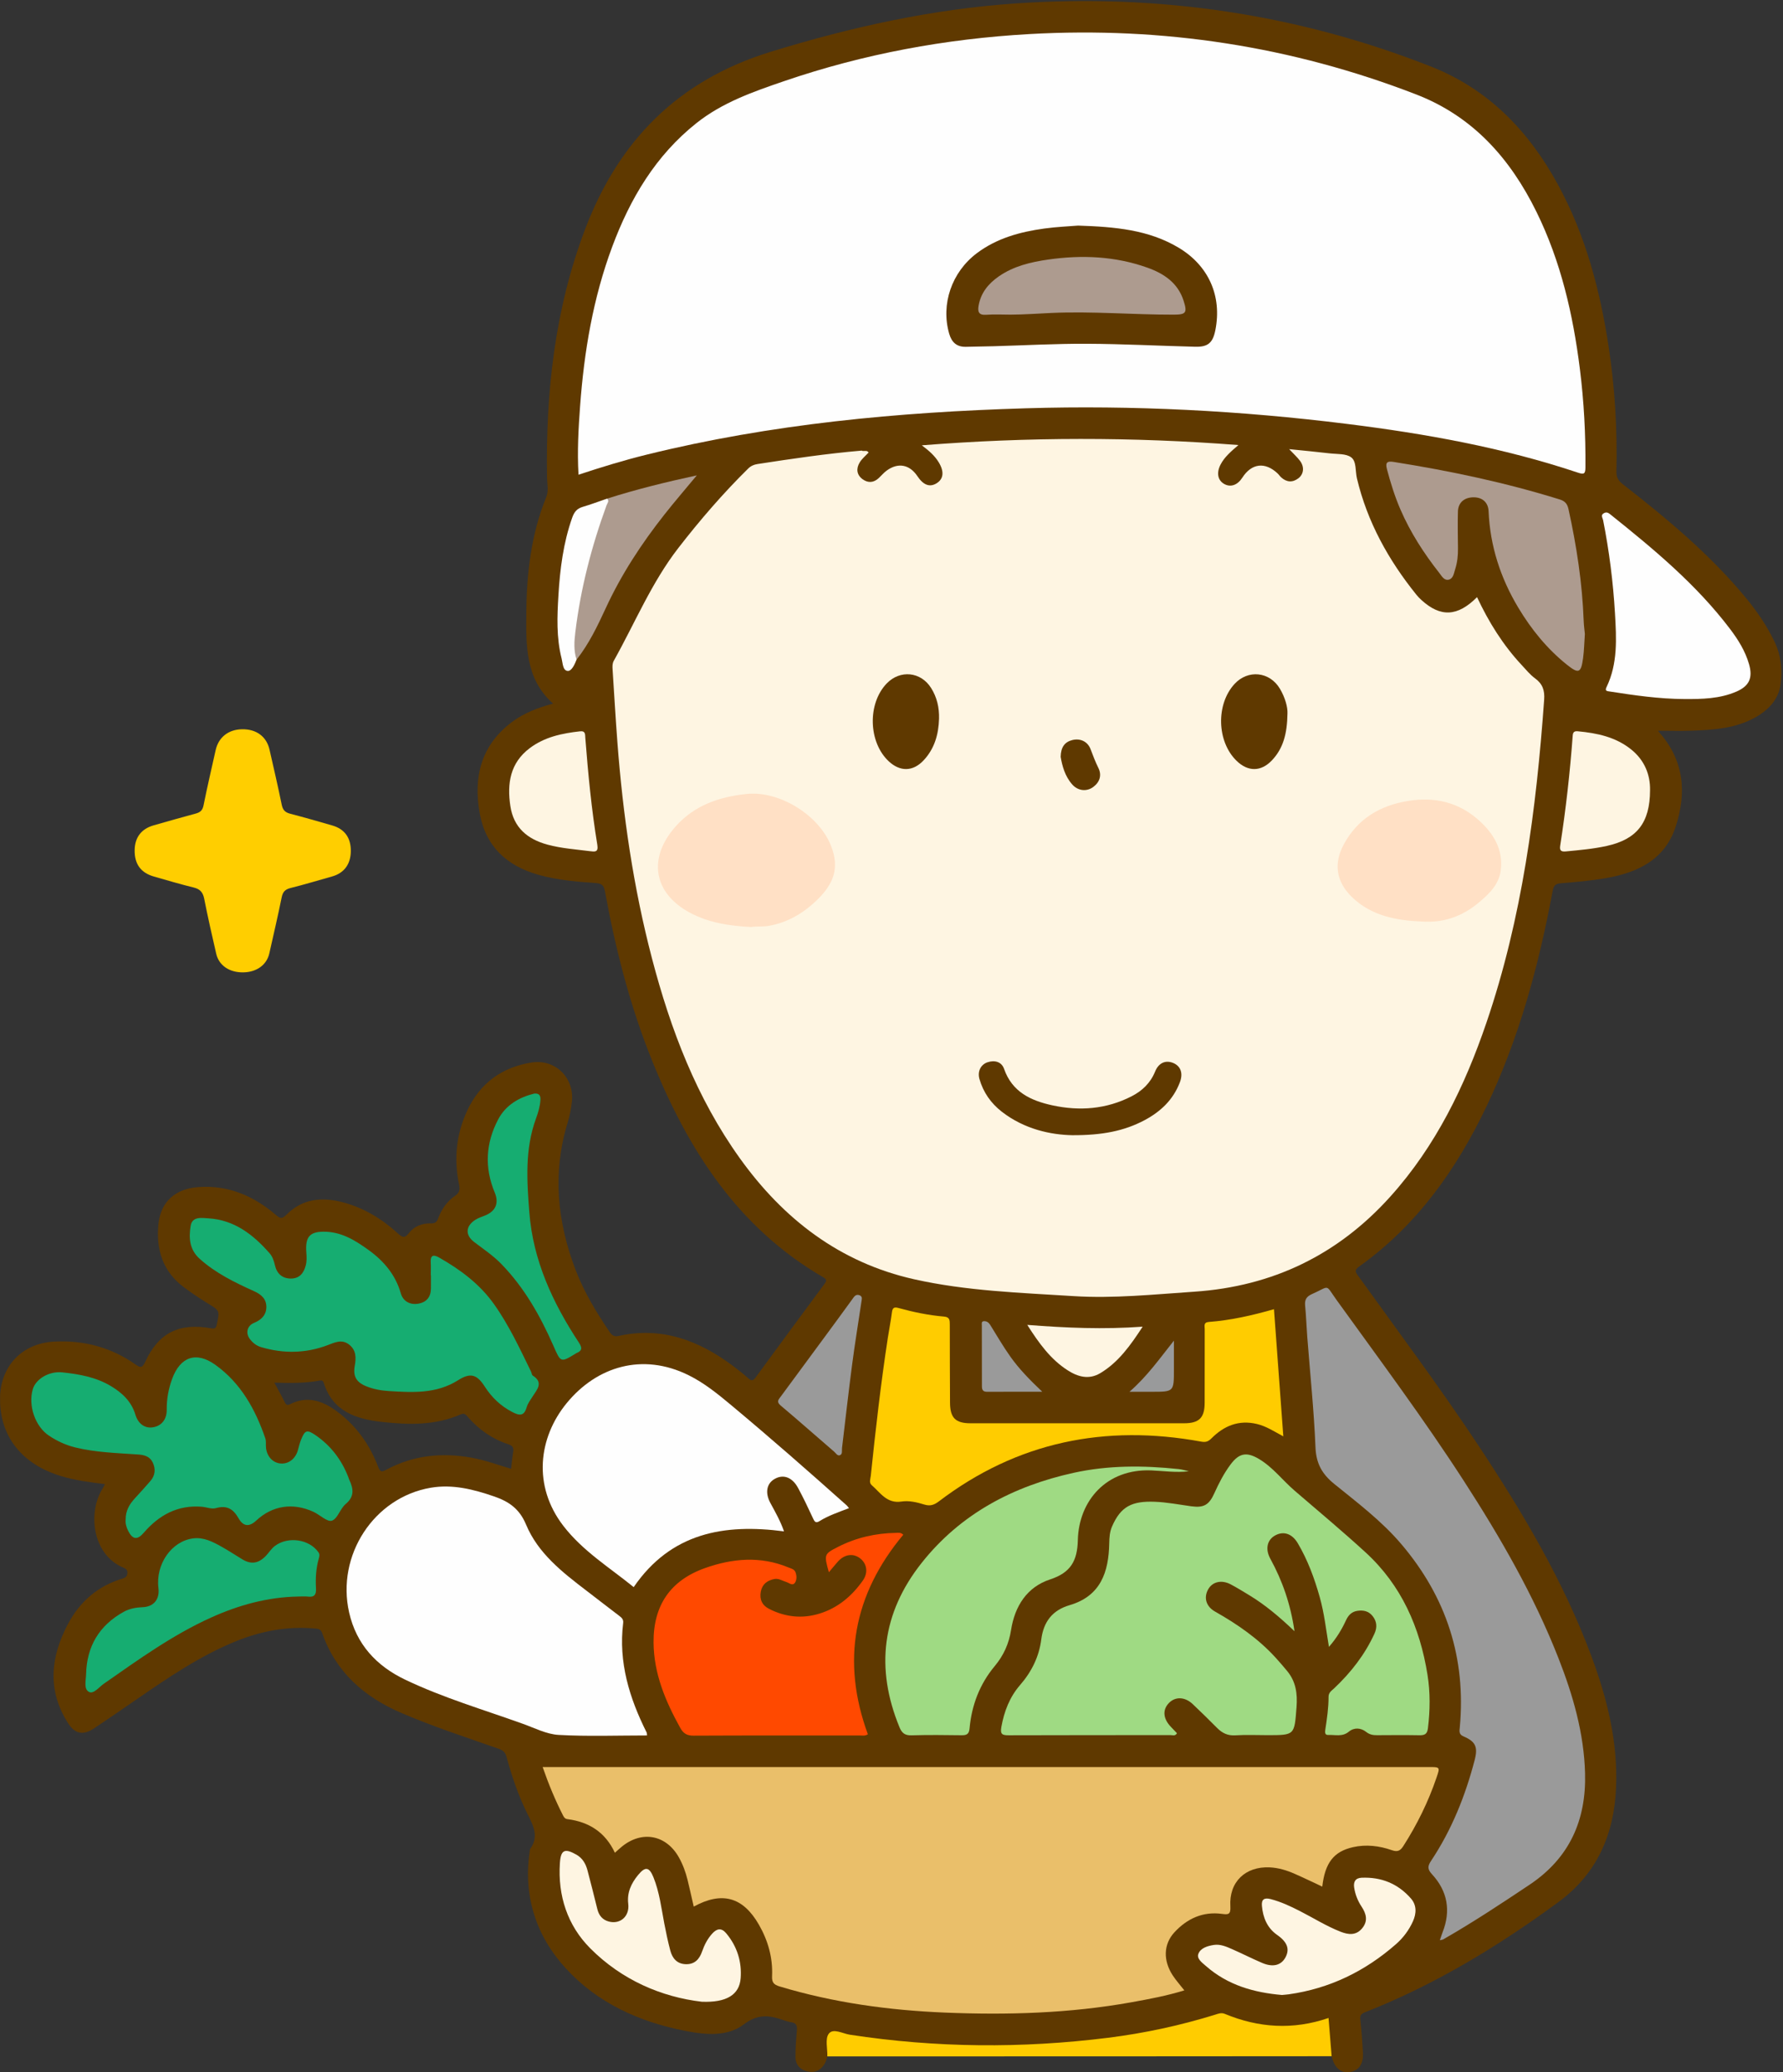 <?xml version="1.0" encoding="UTF-8"?>
<!DOCTYPE svg PUBLIC "-//W3C//DTD SVG 1.1//EN" "http://www.w3.org/Graphics/SVG/1.1/DTD/svg11.dtd">
<svg version="1.1" xmlns="http://www.w3.org/2000/svg" xmlns:xlink="http://www.w3.org/1999/xlink" x="0" y="0" width="993" height="1154" viewBox="0, 0, 993, 1154">
  <rect x="0" y="0" width="993" height="1154" fill="#333333" stroke="none"/>
  <defs>
    <clipPath id="Clip_1">
      <path d="M0.06,0.6 L992.095,0.6 L992.095,1154 L0.06,1154 z"/>
    </clipPath>
  </defs>
  <g id="Layer_1">
    <g clip-path="url(#Clip_1)">
      <path d="M285.808,808.616 C285.285,811.551 285.057,814.538 284.648,817.952 C277.238,815.774 270.021,813.078 262.403,811.727 C245.799,808.781 229.936,810.474 215.016,818.544 C212.325,820 211.633,819.554 210.601,816.838 C205.761,804.101 198.012,793.418 186.89,785.435 C179.19,779.908 170.87,777.289 161.682,781.921 C160.169,782.684 159.407,782.533 158.619,780.923 C156.89,777.393 154.931,773.974 152.777,769.973 C161.642,770.258 169.915,770.319 178.084,768.811 C179.331,768.581 179.964,768.974 180.314,770.098 C185.298,786.126 198.449,790.289 212.885,791.874 C227.656,793.496 242.484,793.842 256.546,787.66 C258.752,786.691 259.531,787.902 260.629,789.157 C266.785,796.192 274.207,801.392 283.123,804.291 C285.441,805.045 286.235,806.217 285.808,808.616 z M988.325,357.468 C984.198,348.833 978.921,340.994 972.899,333.642 C952.813,309.121 928.623,289.001 903.763,269.633 C901.277,267.696 900.166,265.825 900.238,262.612 C900.759,239.261 899.395,216.009 895.872,192.908 C891.078,161.484 883.045,131.023 867.735,102.921 C851.483,73.088 829.038,49.673 796.823,37.007 C722.526,7.797 645.498,-3.49 565.904,1.902 C519.167,5.068 473.968,15.07 429.206,28.849 C377.667,44.715 344.556,78.32 325.837,127.704 C308.94,172.283 303.874,218.684 304.661,265.983 C304.722,269.595 305.663,273.29 304.226,276.825 C295.871,297.369 293.308,319.016 293.132,340.876 C292.986,359.072 292.339,377.848 308.028,391.838 C299.625,394.087 291.841,397.024 285.099,402.095 C267.966,414.983 263.546,432.565 267.132,452.737 C270.43,471.283 282.111,482.143 299.862,487.163 C310.354,490.131 321.152,490.99 331.921,491.772 C335.75,492.05 336.432,493.686 337.003,496.81 C342.875,528.936 350.972,560.482 363.219,590.803 C383.207,640.287 410.941,683.773 458.633,711.38 C460.906,712.695 460.061,713.785 458.981,715.246 C446.216,732.521 433.436,749.786 420.777,767.139 C419.165,769.348 418.178,768.826 416.534,767.368 C413.921,765.049 411.174,762.868 408.377,760.772 C389.355,746.514 368.635,738.61 344.465,743.984 C342.121,744.505 340.822,743.684 339.543,741.793 C332.163,730.875 325.325,719.638 320.601,707.301 C310.324,680.464 307.592,653.145 316.117,625.254 C317.29,621.418 318.053,617.524 318.494,613.54 C319.968,600.246 309.287,589.618 296.041,591.702 C279.403,594.32 267.182,603.355 260.118,618.664 C254.092,631.722 252.691,645.519 255.673,659.629 C256.262,662.414 255.943,664.229 253.459,665.929 C248.945,669.018 245.896,673.407 244.016,678.511 C243.266,680.546 242.228,681.34 240.019,681.291 C235.108,681.183 230.627,682.854 227.673,686.751 C225.245,689.954 223.768,688.85 221.539,686.821 C212.809,678.872 202.939,672.827 191.468,669.682 C179.665,666.445 168.537,667.338 159.51,676.476 C157.013,679.004 155.947,678.54 153.697,676.616 C141.216,665.946 127.08,659.809 110.263,661.087 C97.695,662.042 89.532,669.223 88.259,681.468 C86.77,695.802 90.627,708.233 102.75,717.11 C106.91,720.156 111.175,723.085 115.577,725.763 C122.397,729.911 122.386,729.784 120.782,737.414 C120.358,739.434 119.932,740.123 117.594,739.712 C99.623,736.552 88.297,742.25 80.852,758.441 C79.244,761.938 78.152,761.734 75.383,759.791 C61.817,750.271 46.566,746.241 30.119,747.123 C12.018,748.094 -0.014,761.09 0,779.132 C0.016,799.96 12.139,815.32 33.813,821.964 C41.717,824.387 49.898,825.427 58.459,826.474 C57.856,827.623 57.533,828.365 57.103,829.039 C49.097,841.589 50.785,865.575 68.921,873.107 C70.286,873.674 71.039,874.387 70.942,876.063 C70.819,878.193 69.61,878.676 67.827,879.221 C54.382,883.323 44.487,891.955 37.962,904.175 C28.174,922.507 26.125,941.128 37.865,959.559 C41.732,965.628 46.283,966.525 52.218,962.593 C60.405,957.17 68.482,951.58 76.569,946.008 C93.706,934.201 110.906,922.503 130.245,914.447 C144.918,908.336 160.094,905.391 176.052,906.961 C178.086,907.161 178.879,907.84 179.502,909.614 C187.135,931.369 203.025,945.107 223.542,953.924 C241.267,961.542 259.637,967.51 277.831,973.906 C280.301,974.775 281.449,975.945 282.162,978.574 C285.126,989.493 288.796,1000.217 293.862,1010.35 C297.028,1016.68 300.207,1022.68 295.363,1029.52 C295.011,1030.02 295.035,1030.8 294.942,1031.46 C291.432,1056.14 298.593,1078.05 314.979,1096.01 C332.769,1115.52 356.168,1126.05 381.948,1131.03 C393.071,1133.18 405.147,1134.31 414.318,1127.3 C422.33,1121.18 428.994,1122.37 436.822,1125.14 C438.072,1125.58 439.372,1125.96 440.68,1126.15 C443.393,1126.53 444.05,1128.06 443.828,1130.63 C443.397,1135.6 442.984,1140.59 443.021,1145.57 C443.056,1150.22 446.019,1152.95 450.401,1153.68 C454.671,1154.39 457.788,1152.28 459.695,1148.47 C460.206,1147.45 460.425,1146.28 460.777,1145.18 C462.844,1143.18 462.304,1140.56 462.427,1138.12 C462.665,1133.41 463.072,1133.06 467.861,1133.7 C468.851,1133.84 469.832,1134.03 470.816,1134.2 C491.834,1137.9 513.073,1139.69 534.35,1140.37 C554.793,1141.03 575.247,1140.5 595.676,1138.67 C622.461,1136.27 648.821,1131.84 674.591,1124.13 C678.469,1122.97 682.041,1122.94 685.778,1124.37 C701.321,1130.33 717.194,1131.39 733.323,1127.17 C737.043,1126.2 738.57,1127.47 738.932,1131.11 C739.164,1133.43 739.388,1135.74 739.462,1138.07 C739.542,1140.6 739.901,1143.05 741.625,1145.08 C743.088,1151.45 746.702,1154.62 751.67,1153.9 C756.868,1153.14 759.471,1149.28 759.04,1142.8 C758.643,1136.82 758.312,1130.83 757.62,1124.88 C757.333,1122.41 757.942,1121.48 760.274,1120.57 C799.11,1105.3 834.431,1083.83 867.941,1059.22 C889.371,1043.48 898.919,1021.61 900.021,995.592 C901.105,970.008 895.037,945.729 886.195,922.015 C870.572,880.114 847.851,841.992 823.31,804.882 C802.088,772.792 779.017,742.002 756.585,710.764 C755.124,708.73 753.922,707.472 756.893,705.354 C789.092,682.403 811.123,651.278 827.919,616.068 C846.095,577.965 856.987,537.59 864.694,496.266 C865.249,493.288 866.11,492.121 869.288,491.868 C877.739,491.196 886.225,490.448 894.566,488.983 C911.964,485.928 927.029,478.871 933.095,460.714 C939.496,441.555 938.007,423.311 923.781,407.526 C923.525,407.242 923.55,406.706 923.611,406.945 C929.929,406.945 936.253,407.149 942.559,406.902 C954.729,406.425 966.891,405.615 977.828,399.373 C985.095,395.226 990.614,389.35 991.69,380.867 C992.697,372.922 991.919,364.991 988.325,357.468" fill="#5F3900"/>
    </g>
    <path d="M74.99,473.487 C75.071,466.393 78.68,461.6 85.516,459.643 C93.348,457.401 101.181,455.159 109.05,453.052 C111.559,452.38 112.812,451.224 113.36,448.48 C115.414,438.211 117.826,428.013 120.09,417.786 C121.68,410.605 127.146,406.249 134.775,406.114 C142.757,405.972 148.438,410.142 150.107,417.477 C152.431,427.692 154.807,437.898 156.904,448.16 C157.487,451.015 158.744,452.398 161.514,453.122 C169.394,455.18 177.227,457.426 185.051,459.691 C192.045,461.716 195.519,466.682 195.378,474.205 C195.243,481.4 191.551,486.257 184.874,488.115 C177.187,490.255 169.553,492.599 161.814,494.524 C158.781,495.279 157.49,496.682 156.871,499.736 C154.76,510.165 152.33,520.529 149.997,530.913 C148.561,537.303 142.997,541.36 135.557,541.495 C127.853,541.635 121.951,537.738 120.423,531.159 C118.054,520.955 115.748,510.732 113.716,500.457 C113.013,496.903 111.412,495.115 107.888,494.25 C100.467,492.429 93.131,490.251 85.78,488.152 C78.42,486.052 74.901,481.215 74.99,473.487" fill="#FFCE00"/>
    <path d="M460.777,1145.18 C460.898,1140.87 459.45,1135.4 461.553,1132.56 C463.972,1129.3 469.325,1132.49 473.307,1133.1 C521.13,1140.43 569.034,1140.81 616.989,1134.82 C637.291,1132.29 657.264,1127.99 676.827,1121.92 C678.56,1121.38 680.158,1120.68 682.107,1121.49 C700.911,1129.28 720.058,1130.59 739.893,1123.78 C740.498,1131.21 741.062,1138.15 741.625,1145.08 C698.816,1145.11 656.006,1145.15 613.196,1145.16 C562.39,1145.18 511.584,1145.18 460.777,1145.18" fill="#FFCC00"/>
    <path d="M483.772,251.977 C482.089,253.806 480.065,255.428 478.798,257.51 C476.761,260.86 477.014,264.36 480.35,266.834 C483.368,269.072 486.564,268.903 489.412,266.22 C490.864,264.853 492.163,263.286 493.754,262.111 C500.089,257.432 506.56,258.628 510.915,265.156 C514.255,270.161 517.771,271.482 521.567,269.157 C525.551,266.716 525.943,262.555 522.748,257.362 C520.563,253.811 517.502,251.078 513.383,247.992 C572.583,243.304 630.669,243.272 689.715,247.843 C685.491,251.483 681.964,254.479 679.782,258.677 C677.394,263.273 678.135,267.481 681.844,269.545 C685.389,271.518 689.209,270.168 691.893,265.994 C697.044,257.981 704.536,257.074 711.525,263.639 C712.25,264.319 712.798,265.191 713.534,265.856 C716.545,268.579 719.82,268.819 723.049,266.393 C726.139,264.072 726.557,260.006 724,256.62 C722.423,254.53 720.435,252.749 717.964,250.119 C725.963,250.941 733.251,251.613 740.517,252.467 C744.634,252.95 749.647,252.51 752.556,254.722 C755.536,256.988 754.761,262.399 755.714,266.408 C761.491,290.708 773.281,311.898 788.818,331.187 C789.65,332.22 790.585,333.186 791.564,334.082 C802.228,343.856 811.761,343.438 822.604,332.537 C829.101,346.395 837.056,359.211 847.484,370.368 C849.872,372.922 852.114,375.732 854.904,377.763 C859.127,380.838 860.354,384.464 859.982,389.652 C855.609,450.73 847.734,511.177 827.857,569.459 C815.786,604.85 799.689,638.107 774.429,666.232 C745.221,698.752 708.819,716.393 665.127,719.33 C642.697,720.838 620.268,723.204 597.803,721.783 C568.097,719.903 538.193,718.939 509.035,712.389 C467.734,703.112 436.347,678.932 412.03,645.009 C387.922,611.377 373.496,573.398 363.104,533.726 C352.742,494.171 346.904,453.862 343.827,413.132 C342.812,399.693 342.036,386.235 341.166,372.785 C341.058,371.126 340.993,369.483 341.866,367.924 C353.637,346.908 362.839,324.47 377.761,305.198 C389.82,289.622 402.63,274.781 416.651,260.959 C418.195,259.436 419.912,258.721 421.898,258.416 C441.143,255.457 460.403,252.601 479.816,250.945 C481.232,250.918 483.026,249.441 483.772,251.977" fill="#FEF5E2"/>
    <path d="M322.182,264.373 C321.43,251.274 322.154,238.656 323.077,226.075 C325.301,195.767 330.307,165.974 340.973,137.365 C350.956,110.591 365.099,86.637 387.89,68.538 C402.397,57.017 419.509,51.068 436.677,45.191 C481.031,30.007 526.674,21.593 573.449,18.963 C647.622,14.793 719.407,25.787 788.719,52.593 C820.313,64.812 841.078,88.262 855.671,117.914 C869.274,145.557 876.074,175.12 879.879,205.486 C882.158,223.68 883.117,241.948 882.966,260.29 C882.936,263.878 882.198,264.35 878.821,263.22 C836.99,249.224 793.815,241.507 750.174,236.068 C690.764,228.662 631.111,225.583 571.28,227.374 C500.136,229.504 429.475,236.069 360.138,253.188 C347.417,256.328 334.888,260.155 322.182,264.373" fill="#FEFEFE"/>
    <path d="M302.215,984.037 C304.777,984.037 306.595,984.037 308.414,984.037 C470.854,984.037 633.294,984.037 795.735,984.037 C802.05,984.037 802.039,984.035 800.037,989.918 C795.457,1003.37 789.242,1016.02 781.58,1028 C779.882,1030.65 778.388,1031.47 775.154,1030.34 C768.167,1027.9 760.864,1027 753.526,1028.66 C742.813,1031.07 737.948,1037.34 736.407,1050.63 C731.21,1048.21 726.171,1045.75 721.043,1043.5 C716.611,1041.55 711.996,1040.13 707.104,1039.91 C693.556,1039.3 684.401,1048.04 685.227,1061.62 C685.512,1066.31 683.982,1066.28 680.413,1065.8 C669.823,1064.4 661.061,1068.5 654.079,1076.06 C647.88,1082.78 647.77,1091.88 653.123,1100.06 C654.934,1102.83 657.175,1105.32 659.589,1108.41 C649.805,1111.43 639.98,1113.26 630.145,1115.03 C595.715,1121.22 560.955,1122.21 526.137,1120.78 C494.985,1119.49 464.207,1115.27 434.22,1106.23 C430.934,1105.24 429.822,1103.99 429.984,1100.47 C430.453,1090.25 427.728,1080.67 422.66,1071.83 C413.821,1056.42 402.137,1053.12 386.357,1061.76 C385.204,1056.74 384.138,1051.83 382.934,1046.94 C381.856,1042.57 380.329,1038.35 378.118,1034.4 C371.099,1021.84 357.686,1019.22 346.471,1028.24 C345.182,1029.28 343.978,1030.42 342.447,1031.77 C337.141,1020.37 328.031,1014.58 316.018,1013.05 C314.605,1012.87 314.082,1012.01 313.538,1010.94 C309.237,1002.5 305.596,993.778 302.215,984.037" fill="#EABF6A"/>
    <path d="M720.94,908.412 C712.691,900.53 704.721,893.789 695.753,888.353 C692.337,886.283 688.936,884.169 685.406,882.307 C680.267,879.596 675.159,880.849 672.805,885.177 C670.324,889.741 671.647,894.605 676.717,897.473 C689.259,904.566 700.982,912.677 710.701,923.432 C712.82,925.776 714.884,928.174 716.892,930.614 C721.733,936.495 722.653,943.171 722.072,950.69 C720.87,966.264 721.19,966.289 705.968,966.289 C699.97,966.289 693.953,966.004 687.98,966.385 C683.732,966.657 680.668,965.131 677.836,962.272 C673.382,957.775 668.853,953.347 664.257,948.995 C659.891,944.86 654.536,944.695 650.967,948.417 C647.326,952.213 647.749,957.126 652.1,961.652 C653.238,962.836 654.367,964.03 655.495,965.215 C654.514,966.963 653.018,966.251 651.849,966.253 C621.858,966.298 591.866,966.241 561.875,966.352 C558.314,966.365 556.928,965.938 557.677,961.75 C559.241,953.01 562.307,945.05 568.122,938.357 C574.534,930.977 578.681,922.606 579.92,912.934 C581.172,903.157 586.097,896.695 595.7,893.887 C613.007,888.827 617.463,875.452 617.761,859.463 C617.821,856.279 618.018,853.105 619.289,850.157 C624.176,838.821 630.466,835.836 643.129,836.311 C649.909,836.566 656.654,837.896 663.403,838.823 C670.372,839.779 673.345,838.136 676.298,831.562 C678.827,825.932 681.659,820.456 685.363,815.502 C690.144,809.108 694.388,808.42 701.24,812.531 C708.935,817.147 714.292,824.356 720.967,830.102 C734.21,841.503 747.648,852.698 760.526,864.5 C780.498,882.802 790.782,906.235 795.006,932.616 C796.596,942.54 796.473,952.465 795.252,962.446 C794.834,965.867 793.279,966.386 790.369,966.335 C782.54,966.198 774.708,966.259 766.877,966.307 C764.659,966.321 762.765,965.988 760.88,964.501 C757.841,962.106 754.11,961.927 751.183,964.356 C747.541,967.377 743.571,965.988 739.719,966.177 C737.799,966.272 737.883,964.633 738.091,963.266 C739.016,957.181 739.922,951.087 739.902,944.92 C739.894,942.47 741.675,941.491 743.078,940.161 C752.352,931.376 760.109,921.477 765.456,909.8 C767.044,906.331 766.883,903.042 764.452,899.969 C762.228,897.157 759.244,896.553 755.926,897.057 C752.857,897.523 750.973,899.423 749.682,902.199 C747.303,907.318 744.464,912.17 740.117,917.126 C738.5,907.406 737.484,898.263 734.992,889.41 C732.048,878.952 728.327,868.826 722.796,859.447 C719.614,854.053 714.882,852.495 710.216,855.035 C705.715,857.484 704.51,862.615 707.491,868.057 C714.254,880.398 718.782,893.449 720.94,908.412" fill="#9FDA83"/>
    <path d="M801.898,1080.48 C802.476,1078.78 802.882,1077.41 803.405,1076.08 C808.142,1064.07 806.178,1053.12 797.497,1043.72 C794.842,1040.85 795.097,1039.15 797.042,1036.22 C808.487,1019.01 816.073,1000.089 821.273,980.167 C823.191,972.819 821.793,969.832 814.951,966.918 C812.304,965.791 812.826,963.804 812.999,961.919 C816.544,923.345 805.523,889.459 780.493,859.973 C769.539,847.068 756.094,836.937 743.087,826.391 C736.255,820.852 732.995,814.992 732.625,805.993 C731.781,785.455 729.631,764.971 728.049,744.461 C727.602,738.668 727.424,732.852 726.857,727.072 C726.533,723.763 727.616,721.997 730.741,720.613 C741.023,716.056 737.824,714.863 744.502,724.125 C768.515,757.428 793.065,790.357 815.361,824.865 C835.615,856.213 854.236,888.463 867.909,923.305 C876.008,943.943 882.17,965.164 882.761,987.524 C883.45,1013.59 874.145,1034.69 851.8,1049.61 C836.029,1060.14 820.233,1070.59 803.777,1080.01 C803.391,1080.24 802.884,1080.24 801.898,1080.48" fill="#9A9A9A"/>
    <path d="M360.369,966.446 C343.729,966.446 327.399,967.057 311.154,966.152 C304.426,965.778 297.814,962.337 291.261,959.982 C269.231,952.067 246.682,945.459 225.52,935.316 C209.617,927.694 198.45,915.693 194.434,897.946 C187.241,866.164 208.202,833.912 239.883,828.5 C252.008,826.428 263.624,829.368 275.087,833.307 C283.327,836.139 289.274,840.128 292.986,849.038 C299.635,864.998 313.179,875.563 326.613,885.821 C332.697,890.466 338.725,895.185 344.827,899.807 C346.218,900.861 347.305,901.799 347.056,903.829 C344.383,925.658 350.509,945.615 360.138,964.816 C360.276,965.09 360.236,965.452 360.369,966.446" fill="#FEFEFE"/>
    <path d="M472.821,839.868 C466.949,842.13 461.411,843.993 456.445,847.066 C454.418,848.32 453.739,847.582 452.867,845.698 C450.214,839.967 447.492,834.256 444.507,828.693 C441.25,822.624 436.287,820.831 431.439,823.589 C426.902,826.17 425.98,831.379 429.086,837.073 C431.857,842.155 434.703,847.198 436.633,852.796 C403.299,848.415 373.703,853.553 352.914,883.848 C339.613,873.021 324.59,863.82 313.74,849.728 C296.596,827.459 299.847,800.629 315.583,781.411 C332.344,760.941 357.803,753.18 383.365,765.769 C392.279,770.16 399.858,776.365 407.407,782.664 C429.149,800.808 450.434,819.476 471.554,838.336 C471.916,838.66 472.183,839.089 472.821,839.868" fill="#FEFEFE"/>
    <path d="M239.917,710.134 C239.917,707.802 240.038,705.462 239.891,703.139 C239.634,699.076 241.232,698.415 244.555,700.309 C256.357,707.033 267.083,714.964 275.092,726.214 C283.448,737.951 289.454,750.944 295.742,763.797 C296.105,764.538 296.145,765.677 296.714,766.041 C302.801,769.943 299.169,773.705 296.704,777.565 C295.454,779.524 293.953,781.477 293.33,783.651 C291.83,788.882 289.141,788.335 285.205,786.281 C278.809,782.943 273.878,778.238 270.016,772.227 C265.605,765.361 262.057,764.241 255.132,768.622 C243.023,776.283 229.758,775.479 216.466,774.648 C212.192,774.38 207.909,773.608 203.854,771.949 C198.411,769.72 196.547,766.4 197.576,760.624 C198.362,756.212 198.441,751.887 194.447,748.79 C190.397,745.649 186.678,747.501 182.427,749.112 C170.325,753.699 157.848,753.887 145.402,750.198 C142.794,749.425 140.651,747.735 139.047,745.536 C136.651,742.249 137.73,738.256 141.398,736.738 C145.392,735.085 148.281,732.477 148.339,727.923 C148.398,723.336 145.458,720.838 141.524,719.058 C130.754,714.186 120.169,709.055 111.215,701.023 C105.434,695.837 105.1,689.274 106.173,682.658 C107.058,677.2 112.579,678.273 116.046,678.478 C130.464,679.327 141.035,687.525 150.147,697.926 C151.77,699.779 152.559,702.163 153.137,704.681 C154.17,709.183 157.147,712 161.961,712.013 C166.668,712.026 169.086,709.148 170.252,704.806 C170.919,702.325 170.785,699.928 170.593,697.416 C169.953,688.996 172.369,685.986 180.066,685.913 C190.04,685.819 197.907,690.768 205.456,696.243 C213.823,702.311 220.275,709.945 223.216,720.225 C224.504,724.727 228.426,726.81 233.017,725.989 C237.576,725.174 239.925,722.282 240.002,717.631 C240.043,715.133 240.009,712.633 240.009,710.134 C239.978,710.134 239.948,710.134 239.917,710.134" fill="#16AD71"/>
    <path d="M461.623,875.559 C458.871,865.641 458.887,865.424 466.736,861.423 C476.833,856.276 487.624,853.822 498.934,853.639 C500.19,853.618 501.583,853.24 503.055,854.67 C475.318,887.889 468.402,925.017 483.34,965.803 C481.747,966.862 480.204,966.457 478.747,966.458 C447.934,966.483 417.12,966.413 386.308,966.562 C382.657,966.58 380.624,965.436 378.863,962.26 C370.627,947.408 364.123,932.027 363.986,914.71 C363.822,894.07 373.304,880.084 392.713,873.215 C407.977,867.813 423.546,866.45 439.026,872.863 C440.528,873.485 442.371,873.795 443.028,875.541 C443.755,877.475 443.811,879.765 442.752,881.356 C441.386,883.408 439.478,881.45 437.899,880.982 C435.69,880.329 433.662,878.861 431.221,879.343 C427.314,880.114 424.503,882.183 423.716,886.334 C422.904,890.62 424.432,893.965 428.26,895.926 C437.231,900.522 446.663,901.582 456.34,898.613 C466.615,895.462 474.415,888.841 480.525,880.209 C483.664,875.774 482.828,870.698 478.94,867.758 C475.054,864.82 470.202,865.571 466.557,869.718 C464.961,871.534 463.434,873.411 461.623,875.559" fill="#FF4900"/>
    <path d="M662.086,819.314 C654.991,820.209 648.13,819.137 641.208,818.846 C616.354,817.804 600.808,835.581 600.271,857.703 C599.991,869.254 596.292,875.801 584.827,879.559 C571.954,883.779 565.165,894.423 563.085,907.736 C561.895,915.348 558.959,921.871 553.965,927.854 C545.654,937.811 541.144,949.579 539.976,962.498 C539.695,965.602 538.478,966.375 535.615,966.336 C526.285,966.208 516.947,966.108 507.623,966.379 C503.99,966.485 502.285,965.126 500.961,961.914 C487.402,929.016 491.183,898.278 513.244,870.413 C534.934,843.017 564.216,827.634 597.846,820.209 C617.173,815.942 636.821,816.031 656.455,818.115 C658.353,818.317 660.21,818.906 662.086,819.314" fill="#9FDA83"/>
    <path d="M709.513,729.074 C711.255,752.783 712.968,776.117 714.714,799.888 C709.701,797.216 705.28,794.258 700.023,792.999 C689.896,790.575 681.662,793.999 674.661,801.037 C672.916,802.791 671.483,803.276 669.037,802.828 C615.583,793.034 566.537,802.886 522.885,836.095 C520.235,838.112 517.988,838.842 514.828,837.871 C510.684,836.599 506.259,835.542 502.038,836.194 C493.892,837.452 490.305,831.259 485.469,827.056 C483.854,825.652 484.79,823.549 484.97,821.819 C487.629,796.163 490.556,770.538 494.452,745.035 C495.18,740.268 496.145,735.533 496.747,730.751 C497.063,728.242 498.011,727.749 500.348,728.395 C508.694,730.701 517.167,732.462 525.805,733.188 C528.912,733.449 528.966,735.222 528.963,737.595 C528.951,752.087 529.037,766.58 529.091,781.072 C529.122,789.506 532.071,792.592 540.466,792.6 C580.118,792.635 619.771,792.634 659.423,792.601 C667.873,792.594 670.89,789.535 670.906,781.179 C670.932,767.517 670.892,753.855 670.94,740.194 C670.946,738.555 670.137,736.415 673.174,736.184 C685.462,735.249 697.431,732.533 709.513,729.074" fill="#FFCC00"/>
    <path d="M69.986,846.202 C69.921,841.244 72.139,837.641 75.146,834.364 C78.065,831.182 80.982,827.993 83.792,824.716 C86.44,821.627 86.787,818.091 85.077,814.469 C83.458,811.041 80.43,810.232 76.837,809.979 C65.107,809.152 53.305,808.867 41.797,806.029 C36.56,804.738 31.711,802.455 27.289,799.514 C19.534,794.356 15.639,782.704 18.236,773.713 C19.921,767.883 27.36,763.475 34.732,764.255 C44.178,765.255 53.469,766.899 61.816,771.921 C68.131,775.72 73.181,780.457 75.399,787.803 C76.933,792.885 80.618,795.443 84.856,794.895 C89.696,794.269 92.904,790.702 92.853,785.067 C92.8,779.143 93.811,773.527 95.821,767.994 C100.348,755.531 109.255,752.408 119.913,760.043 C134.149,770.242 142.202,784.823 147.759,800.985 C148.331,802.65 147.931,804.628 148.161,806.438 C148.783,811.321 152.115,814.721 156.429,815.007 C160.764,815.295 164.497,812.408 165.882,807.693 C166.442,805.784 166.851,803.815 167.578,801.972 C169.801,796.335 170.935,795.938 175.843,799.316 C184.31,805.143 190.258,812.989 193.969,822.553 C194.149,823.018 194.26,823.512 194.472,823.961 C196.803,828.916 197.613,833.309 192.518,837.561 C189.43,840.138 188.034,845.803 184.826,846.845 C182.221,847.691 178.128,843.552 174.562,841.914 C163.061,836.631 151.646,838.437 142.69,846.795 C138.858,850.371 135.523,850.201 132.874,845.537 C129.901,840.304 126.333,838.114 120.207,839.866 C117.866,840.536 115.012,839.296 112.379,839.083 C98.953,837.992 88.548,843.732 80.041,853.593 C76.54,857.652 73.914,857.473 71.44,852.64 C70.384,850.577 69.739,848.294 69.986,846.202" fill="#16AD71"/>
    <path d="M882.654,353.048 C882.316,357.879 882.24,362.215 881.664,366.484 C880.529,374.898 879.172,375.39 872.606,370.125 C861.572,361.278 852.816,350.484 845.574,338.403 C835.651,321.85 829.86,304.035 829.033,284.673 C828.831,279.93 825.724,277.057 821.028,276.951 C815.735,276.832 812.128,279.711 811.971,284.76 C811.759,291.581 811.912,298.415 811.993,305.242 C812.042,309.268 811.65,313.225 810.405,317.05 C809.699,319.221 809.411,322.102 806.944,322.773 C804.269,323.5 802.901,320.751 801.559,319.046 C792.993,308.16 785.521,296.574 779.981,283.824 C776.796,276.492 774.437,268.896 772.396,261.164 C771.374,257.294 772.888,256.722 776.043,257.223 C807.392,262.196 838.388,268.71 868.732,278.162 C871.704,279.087 872.922,280.726 873.547,283.571 C878.04,304.04 881.223,324.677 881.988,345.651 C882.084,348.298 882.458,350.935 882.654,353.048" fill="#AD9B8F"/>
    <path d="M938.083,389.281 C924.055,389.233 910.226,387.224 896.41,385.07 C895.013,384.852 893.657,384.835 894.687,382.706 C901.05,369.55 900.237,355.5 899.421,341.544 C898.401,324.092 896.202,306.765 892.798,289.601 C892.55,288.35 891.217,286.795 893.376,285.716 C894.903,284.953 895.872,285.683 896.941,286.538 C921.013,305.808 944.721,325.463 963.503,350.251 C968.04,356.239 971.994,362.58 974.097,369.903 C976.271,377.475 974.243,382.039 967.006,385.163 C957.76,389.155 947.93,389.339 938.083,389.281" fill="#FEFEFE"/>
    <path d="M166.061,889.092 C149.024,889.391 132.972,893.834 117.546,900.795 C96.045,910.498 77.039,924.25 57.814,937.655 C55.162,939.504 52.16,943.522 49.605,942.223 C46.526,940.658 47.865,935.843 47.941,932.432 C48.287,916.868 55.244,905.15 68.916,897.591 C72.149,895.804 75.743,895.16 79.46,895.019 C85.613,894.786 89.011,890.595 88.244,884.419 C86.593,871.137 95.453,858.293 107.518,856.715 C113.429,855.942 118.513,858.594 123.439,861.357 C127.349,863.549 131.096,866.029 134.932,868.354 C139.826,871.32 143.86,870.711 147.931,866.584 C149.783,864.705 151.048,862.396 153.303,860.76 C160.572,855.49 172.253,857.152 177.353,864.442 C178.12,865.538 177.922,866.629 177.591,867.767 C175.992,873.258 175.662,878.896 175.973,884.548 C176.159,887.921 175.194,889.578 171.549,889.131 C169.746,888.909 167.892,889.092 166.061,889.092" fill="#16AD71"/>
    <path d="M713.969,1110.98 C698.535,1109.66 683.834,1105.59 671.662,1094.88 C669.589,1093.06 666.386,1090.83 667.382,1088.12 C668.605,1084.8 672.545,1083.64 676.032,1083.11 C679.615,1082.56 682.935,1084.02 686.127,1085.42 C691.756,1087.9 697.248,1090.69 702.897,1093.11 C708.917,1095.7 713.525,1094.49 715.923,1090.01 C718.415,1085.36 716.856,1081.43 711.307,1077.56 C705.714,1073.65 703.377,1067.89 702.793,1061.33 C702.467,1057.66 704.187,1056.66 707.708,1057.59 C713.388,1059.08 718.642,1061.53 723.83,1064.18 C731.381,1068.03 738.58,1072.58 746.498,1075.71 C750.996,1077.49 755.312,1077.97 758.734,1073.7 C761.975,1069.65 760.9,1065.71 758.282,1061.75 C756.152,1058.54 754.734,1054.95 754.164,1051.13 C753.704,1048.04 754.802,1045.83 758.311,1045.68 C769.281,1045.21 778.583,1048.98 785.786,1057.24 C789.033,1060.96 788.896,1065.53 786.907,1069.95 C784.69,1074.87 781.496,1079.15 777.453,1082.69 C760.271,1097.76 740.522,1107.4 717.775,1110.6 C716.624,1110.76 715.461,1110.83 713.969,1110.98" fill="#FEF5E2"/>
    <path d="M390.843,1114.74 C368.523,1112.13 346.325,1102.71 328.679,1084.95 C316.009,1072.19 310.612,1055.68 311.823,1037.49 C312.315,1030.09 314.549,1029.17 320.992,1032.82 C324.45,1034.78 326.204,1037.91 327.17,1041.51 C329.104,1048.73 330.884,1055.98 332.696,1063.23 C333.575,1066.74 335.586,1069.19 339.161,1070.1 C345.502,1071.71 350.7,1067.14 349.886,1060.24 C349.138,1053.89 351.555,1048.83 355.318,1044.22 C359.364,1039.26 361.59,1039.63 363.948,1045.49 C367.263,1053.73 368.313,1062.51 369.955,1071.15 C370.915,1076.2 371.988,1081.25 373.305,1086.22 C374.456,1090.57 377.061,1093.71 381.976,1093.83 C386.863,1093.96 389.509,1091.08 391.021,1086.73 C392.283,1083.1 394.022,1079.7 396.638,1076.81 C399.223,1073.96 401.761,1073.39 404.501,1076.69 C410.548,1083.96 413.201,1092.5 412.487,1101.7 C411.781,1110.8 404.682,1115.3 390.843,1114.74" fill="#FEF5E2"/>
    <path d="M297.524,609 C300.357,608.735 301.154,610.18 300.979,612.643 C300.729,616.16 299.75,619.522 298.55,622.778 C292.269,639.829 293.429,657.409 294.778,674.98 C296.844,701.914 307.822,725.529 322.422,747.706 C324.231,750.453 324.356,752.139 321.172,753.468 C321.019,753.532 320.879,753.627 320.737,753.714 C312.193,758.921 312.336,758.859 308.208,749.456 C300.889,732.783 291.999,717.06 279.191,703.882 C274.664,699.225 269.246,695.607 264.096,691.686 C259.009,687.813 259.229,682.825 264.752,679.282 C266.404,678.222 268.36,677.622 270.202,676.873 C276.054,674.491 277.978,669.987 275.522,664.101 C269.707,650.17 270.526,636.428 277.502,623.278 C281.676,615.41 288.997,611.115 297.524,609" fill="#16AD71"/>
    <path d="M918.958,440.043 C918.911,458.247 911.579,467.377 894.93,471.072 C887.444,472.734 879.829,473.409 872.215,474.128 C869.755,474.361 868.44,473.98 868.902,471.022 C872.084,450.643 874.366,430.157 875.889,409.589 C876.038,407.579 876.917,407.073 878.752,407.244 C889.483,408.248 899.827,410.409 908.488,417.395 C916.04,423.488 919.103,431.629 918.958,440.043" fill="#FEF5E2"/>
    <path d="M328.536,474.01 C320.657,472.989 312.702,472.474 304.945,470.373 C293.651,467.314 286.025,460.831 284.225,448.855 C282.345,436.349 284.076,424.884 295.013,416.64 C303.279,410.409 312.991,408.371 323.007,407.265 C326.201,406.913 325.83,409.039 325.986,411.049 C327.531,430.934 329.439,450.786 332.661,470.475 C333.366,474.781 331.194,474.319 328.536,474.01" fill="#FEF5E2"/>
    <path d="M338.087,277.686 C354.185,272.569 370.549,268.517 388.071,264.727 C381.577,272.561 375.645,279.427 370.034,286.545 C357.245,302.771 345.999,319.932 337.306,338.796 C332.74,348.702 327.965,358.641 321.12,367.325 C318.579,365.764 318.667,363.155 318.585,360.691 C318.307,352.33 319.693,344.123 321.265,335.971 C324.637,318.489 329.252,301.331 335.137,284.516 C335.962,282.157 337.165,279.988 338.087,277.686" fill="#AD9B8F"/>
    <path d="M479.872,724.151 C477.995,736.713 476.089,748.327 474.559,759.989 C472.533,775.435 470.798,790.92 468.944,806.388 C468.771,807.827 469.386,809.779 467.731,810.405 C466.402,810.907 465.49,809.222 464.526,808.393 C454.58,799.827 444.762,791.109 434.713,782.667 C432.22,780.572 433.689,779.265 434.813,777.734 C443.266,766.214 451.772,754.733 460.246,743.228 C465.075,736.671 469.899,730.109 474.669,723.509 C475.677,722.116 476.531,720.576 478.586,721.265 C480.569,721.929 479.838,723.696 479.872,724.151" fill="#9A9A9A"/>
    <path d="M338.087,277.686 C339.521,278.978 338.249,280.179 337.844,281.288 C329.452,304.236 323.359,327.754 320.422,352.034 C319.807,357.117 319.436,362.294 321.12,367.323 C320.071,369.991 318.384,373.751 316.204,373.626 C313.378,373.463 313.429,369.277 312.763,366.662 C309.806,355.058 310.29,343.232 311.004,331.45 C311.891,316.825 313.723,302.345 318.633,288.392 C319.72,285.302 321.177,283.264 324.407,282.31 C329.02,280.946 333.532,279.244 338.087,277.686" fill="#FEFEFE"/>
    <path d="M636.379,738.808 C629.516,749.31 622.927,758.581 612.845,764.654 C606.457,768.503 600.264,766.749 594.55,763.066 C585.126,756.992 578.709,748.17 572.109,737.811 C593.876,739.515 614.621,740.377 636.379,738.808" fill="#FEF5E2"/>
    <path d="M580.472,775.053 C569.285,775.053 559.519,775.024 549.754,775.075 C547.577,775.087 546.854,774.106 546.857,772.05 C546.872,760.733 546.815,749.416 546.813,738.098 C546.813,737.189 546.467,735.86 547.902,735.755 C549.492,735.639 550.632,736.459 551.524,737.896 C555.203,743.822 558.691,749.857 562.747,755.562 C567.594,762.379 573.368,768.307 580.472,775.053" fill="#9A9A9A"/>
    <path d="M629.024,775.066 C639.001,766.359 645.891,756.482 653.783,746.576 C653.783,751.903 653.783,757.229 653.783,762.556 C653.783,775.066 653.783,775.066 641.492,775.066 C637.683,775.066 633.875,775.066 629.024,775.066" fill="#999A9B"/>
    <path d="M483.772,251.977 C482.759,250.464 481.064,251.562 479.817,250.945 C481.069,249.857 482.738,249.774 484.044,250.15 C486.588,250.882 484.536,251.441 483.772,251.977" fill="#5F3900"/>
    <path d="M418.283,516.249 C406.725,515.636 395.013,514.062 384.184,508.249 C363.988,497.411 360.629,478.014 376.115,460.421 C386.637,448.468 400.458,443.76 415.76,442.148 C434.07,440.219 456.169,453.915 462.875,471.146 C467.777,483.743 463.892,492.294 455.684,500.53 C448.164,508.075 439.087,513.671 428.155,515.595 C424.975,516.155 421.858,515.77 418.283,516.249" fill="#FFE0C5"/>
    <path d="M791.867,513.189 C777.543,512.581 763.779,510.047 752.936,499.567 C744.112,491.039 742.591,480.85 748.474,470.066 C756.191,455.922 768.531,448.579 784.239,446.018 C798.908,443.626 812.142,446.72 823.211,456.451 C831.542,463.775 837.411,472.982 835.794,484.864 C834.716,492.782 829.112,498.022 823.303,502.85 C814.22,510.4 803.805,514.032 791.867,513.189" fill="#FFE0C5"/>
    <path d="M597.167,632.178 C585.381,631.956 570.595,628.943 557.924,619.091 C551.844,614.364 547.601,608.29 545.475,600.866 C544.281,596.694 546.194,592.822 549.992,591.559 C554.016,590.221 557.825,591.32 559.19,595.235 C563.683,608.126 574.128,612.945 586.041,615.537 C601.241,618.844 616.142,617.723 630.211,610.517 C636.141,607.479 640.728,603.106 643.31,596.73 C645.254,591.931 649.072,590.253 653.228,591.892 C657.526,593.588 659.028,597.611 657.113,602.679 C653.457,612.356 646.444,619.005 637.528,623.765 C626.129,629.85 613.826,632.237 597.167,632.178" fill="#5F3900"/>
    <path d="M522.978,400.228 C522.731,408.947 520.456,416.967 514.345,423.464 C508.451,429.73 501.301,429.836 495.016,424.007 C483.588,413.409 483.013,391.803 493.86,380.586 C501.307,372.884 512.816,374.028 518.543,383.113 C521.824,388.319 523.135,394.085 522.978,400.228" fill="#5F3900"/>
    <path d="M717.022,397.341 C716.859,408.658 714.63,416.848 708.335,423.458 C702.239,429.857 694.989,429.837 688.655,423.661 C677.673,412.951 677.122,392.26 687.518,380.917 C695.022,372.729 707.126,373.959 712.819,383.557 C715.764,388.522 717.205,393.922 717.022,397.341" fill="#5F3900"/>
    <path d="M590.713,421.463 C590.827,416.094 592.951,413.196 597.172,412.136 C601.664,411.007 605.754,412.969 607.351,417.169 C608.701,420.721 610.014,424.236 611.719,427.668 C613.705,431.661 612.528,435.533 608.871,438.249 C605.192,440.981 600.346,440.465 597.164,436.869 C593.06,432.231 591.555,426.461 590.713,421.463" fill="#5F3900"/>
    <path d="M600.415,125.632 C621.16,126.306 639.694,127.984 656.308,137.878 C673.114,147.887 680.622,164.804 676.877,183.798 C675.479,190.884 672.802,193.284 665.67,193.103 C645.546,192.591 625.427,191.53 605.303,191.438 C588.007,191.359 570.706,192.326 553.407,192.809 C548.248,192.953 543.088,193.022 537.929,193.137 C532.83,193.25 530.017,190.644 528.63,185.85 C523.894,169.471 529.99,151.569 544.021,141.015 C555.142,132.651 568.077,129.13 581.54,127.274 C588.45,126.321 595.453,126.046 600.415,125.632" fill="#5F3900"/>
    <path d="M562.758,175.22 C558.264,175.22 553.75,174.958 549.281,175.297 C545.139,175.612 544.398,173.692 544.991,170.27 C546.238,163.077 550.448,157.941 556.271,153.905 C564.577,148.148 574.173,145.91 583.875,144.53 C602.516,141.878 621.014,142.647 638.948,149.033 C648.198,152.326 655.97,157.471 659.17,167.454 C661.35,174.253 660.521,175.216 653.512,175.228 C630.889,175.266 608.293,173.262 585.666,174.275 C578.03,174.616 570.408,175.189 562.758,175.22" fill="#AD9B8F"/>
  </g>
</svg>
